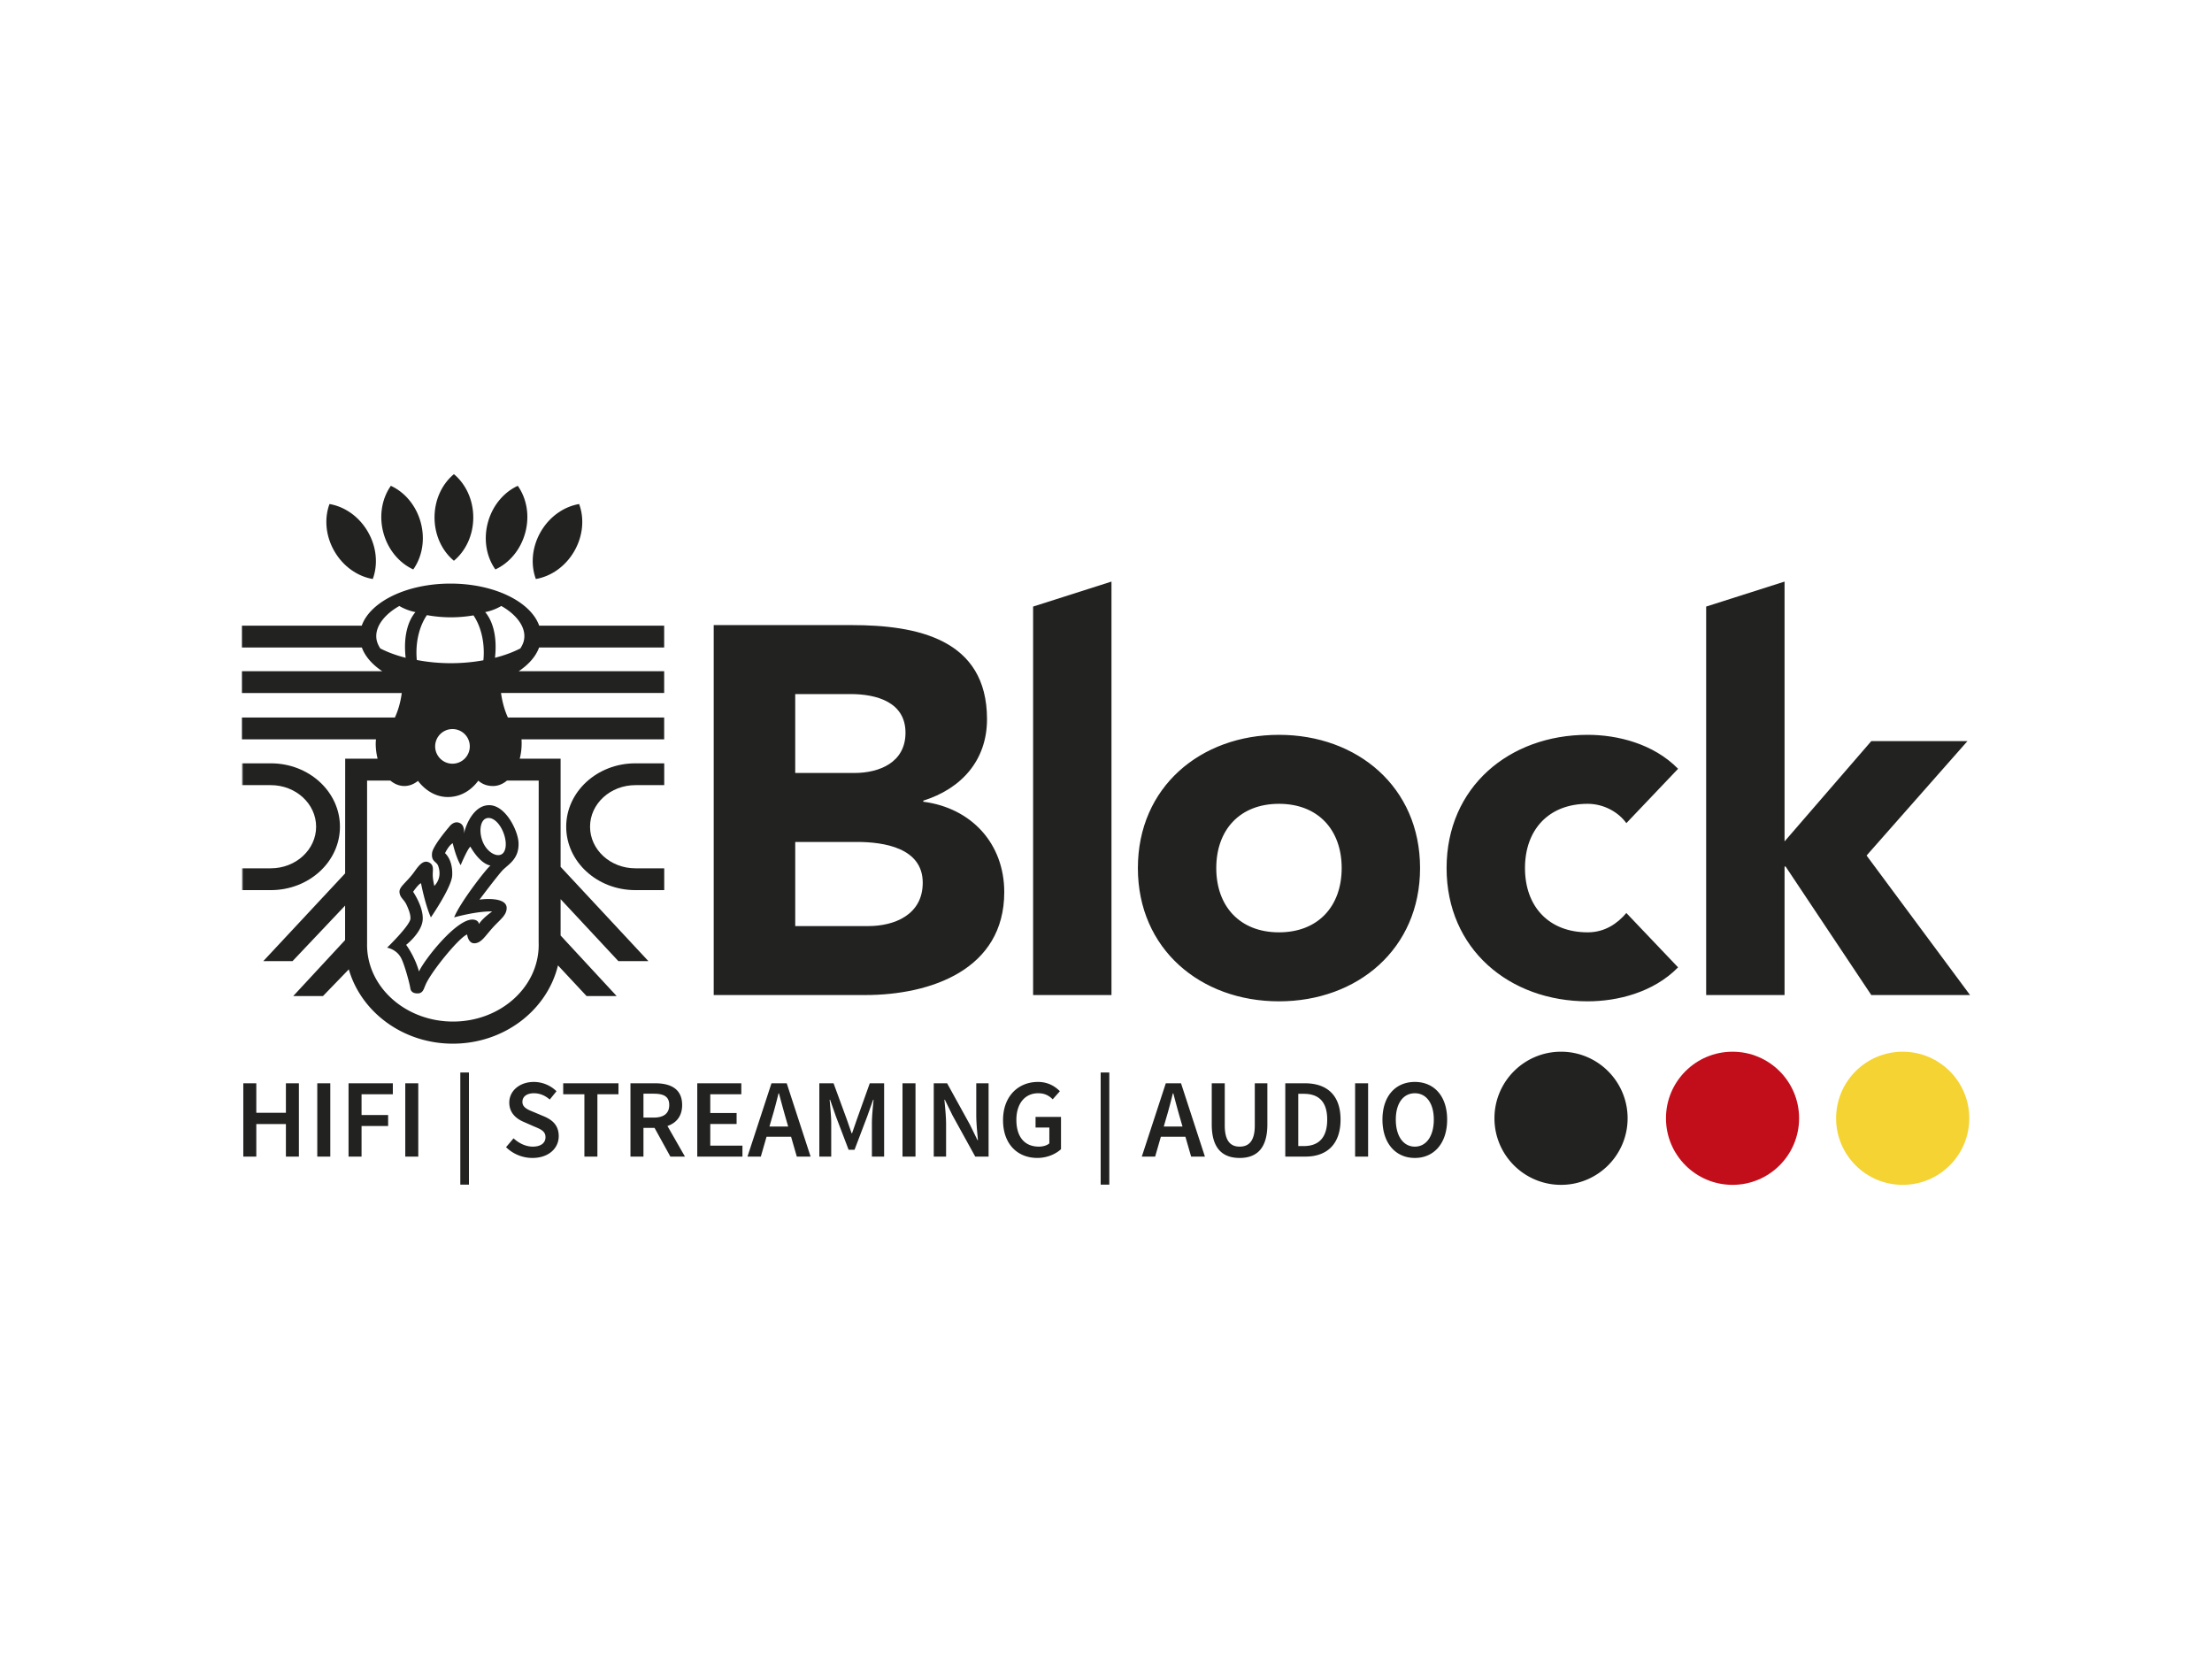 <svg xmlns="http://www.w3.org/2000/svg" xmlns:xlink="http://www.w3.org/1999/xlink" width="640" height="480"><defs><path id="a" d="M0 0h500v205.627H0z"/><path id="c" d="M0 0h500v205.627H0z"/></defs><g fill="none" fill-rule="evenodd"><path fill="#222221" fill-rule="nonzero" d="M206.498 180.859h39.918c18.746 0 39.157 3.931 39.157 27.215 0 11.942-7.41 20.11-18.444 23.584v.305c14.062 1.812 23.434 12.242 23.434 26.149 0 22.375-21.167 29.785-40.218 29.785h-43.847V180.859Zm23.584 42.788h17.09c7.254 0 14.817-3.026 14.817-11.644 0-8.92-8.466-11.187-15.878-11.187h-16.029v22.83Zm0 44.295h21.169c7.412 0 15.725-3.179 15.725-12.548 0-10.13-11.338-11.792-19.049-11.792h-17.843v24.34h-.002ZM298.91 175.499l22.675-7.23V287.9H298.91v-112.4zM370.044 212.61c22.68 0 40.824 15.118 40.824 38.55 0 23.433-18.141 38.556-40.824 38.556-22.675 0-40.821-15.12-40.821-38.556 0-23.432 18.143-38.55 40.821-38.55Zm0 57.143c11.344 0 18.146-7.557 18.146-18.593s-6.805-18.592-18.146-18.592c-11.339 0-18.14 7.558-18.14 18.592-.003 11.036 6.801 18.593 18.14 18.593ZM470.554 238.161c-2.27-3.173-6.504-5.593-11.187-5.593-11.343 0-18.143 7.558-18.143 18.592 0 11.036 6.802 18.593 18.143 18.593 4.993 0 8.621-2.57 11.187-5.593l14.967 15.724c-7.104 7.257-17.533 9.83-26.154 9.83-22.677 0-40.825-15.12-40.825-38.557 0-23.429 18.145-38.549 40.825-38.549 8.621 0 19.05 2.573 26.154 9.828l-14.967 15.725ZM493.646 175.499l22.682-7.23v75.18l25.098-29.024h27.821L540.06 247.53 570 287.899h-28.574l-24.8-37.194h-.298v37.194h-22.682v-112.4zM131.329 137.187c3.396 2.817 5.605 7.376 5.605 12.528 0 5.15-2.21 9.714-5.605 12.53-3.399-2.816-5.608-7.38-5.608-12.53 0-5.15 2.207-9.709 5.608-12.528ZM149.808 140.559c2.558 3.602 3.508 8.58 2.173 13.55-1.337 4.973-4.646 8.808-8.657 10.649-2.558-3.598-3.505-8.58-2.175-13.55 1.334-4.974 4.648-8.81 8.66-10.65ZM167.562 145.827c1.535 4.14 1.167 9.193-1.408 13.652-2.572 4.46-6.77 7.304-11.118 8.047-1.531-4.14-1.165-9.195 1.407-13.657 2.575-4.457 6.766-7.303 11.119-8.042ZM113.086 140.559c-2.548 3.602-3.5 8.58-2.17 13.55 1.327 4.973 4.646 8.808 8.652 10.649 2.558-3.598 3.505-8.58 2.178-13.55-1.337-4.974-4.646-8.81-8.66-10.65Z"/><g transform="translate(70 137.187)"><mask id="b" fill="#fff"><use xlink:href="#a"/></mask><path fill="#222221" fill-rule="nonzero" d="M25.33 8.64c-1.533 4.14-1.16 9.193 1.413 13.653 2.572 4.46 6.765 7.303 11.113 8.047 1.533-4.14 1.17-9.195-1.412-13.657-2.568-4.458-6.76-7.304-11.114-8.043Z" mask="url(#b)"/></g><g transform="translate(70 137.187)"><mask id="d" fill="#fff"><use xlink:href="#c"/></mask><path fill="#222221" fill-rule="nonzero" d="M0 83.667h8.362c11.046 0 19.996 8.217 19.996 18.342 0 10.128-8.953 18.342-19.996 18.342H0v-6.308h8.342c7.246 0 13.12-5.387 13.12-12.034 0-6.644-5.874-12.032-13.12-12.032H0v-6.31Z" mask="url(#d)"/></g><path fill="#222221" fill-rule="nonzero" d="M192.182 220.854h-8.364c-11.041 0-19.999 8.216-19.999 18.342 0 10.128 8.958 18.342 19.999 18.342h8.364v-6.308h-8.342c-7.245 0-13.12-5.387-13.12-12.034 0-6.645 5.872-12.032 13.12-12.032h8.342v-6.31Z"/><path fill="#222221" fill-rule="nonzero" d="M120.203 177.102a15.005 15.005 0 0 1-4.668-1.773c-3.97 2.248-6.671 5.46-6.671 8.7 0 1.33.407 2.377 1.158 3.583 2.36 1.202 4.81 2.062 7.344 2.704-.763-6.826.99-11.08 2.837-13.214Zm.288 11.692c0 .734.039 1.459.104 2.164 3.178.608 6.477.925 9.854.925 3.222 0 6.37-.288 9.41-.843.074-.734.112-1.485.112-2.246 0-4.222-1.138-8.032-2.98-10.747a38.476 38.476 0 0 1-13.472-.07c-1.865 2.72-3.028 6.559-3.028 10.817Zm19.887-11.692c1.844 2.134 3.597 6.388 2.837 13.211 2.536-.642 4.987-1.502 7.342-2.703.758-1.204 1.158-2.253 1.158-3.583 0-3.24-2.694-6.453-6.671-8.7a14.934 14.934 0 0 1-4.666 1.775Zm6.296 48.752c-1.194.998-2.573 1.564-4.038 1.564-1.553 0-3.001-.448-4.246-1.547-2.234 3.037-5.359 4.733-8.823 4.733-3.367 0-6.411-1.78-8.633-4.67-1.172.944-2.512 1.482-3.936 1.482-1.47 0-2.851-.567-4.048-1.565h-6.741v46.86c0 .218-.005.439-.005.657 0 12.261 11.18 22.2 24.868 22.2 13.688 0 24.79-9.939 24.79-22.2 0-.218-.003-.439-.012-.657l.012-46.86h-9.188v.003Zm-20.77-9.908c0 1.393.573 2.653 1.488 3.564a4.99 4.99 0 0 0 3.52 1.45 5.015 5.015 0 0 0 5.014-5.014 5.004 5.004 0 0 0-5.012-5.002 5.005 5.005 0 0 0-5.01 5.002Zm52.522 72.249h-8.706l-8.28-8.876c-3.144 12.965-15.568 22.647-30.414 22.647-14.406 0-26.53-9.12-30.107-21.501l-7.48 7.73h-8.602l15.009-16.203.004-9.98-15.207 16.07h-8.464l23.679-25.389.017-33.183h9.379a18.043 18.043 0 0 1-.548-4.424c0-.3.066-1.078.073-1.167H70.005v-6.313h44.253a24.224 24.224 0 0 0 1.565-4.728c.175-.77.313-1.563.422-2.37h-46.24v-6.312h40.579c-2.878-1.92-4.947-4.268-5.891-6.855H70.005v-6.313h34.656c2.466-6.952 13.025-12.177 25.674-12.177 12.65 0 23.201 5.228 25.672 12.177h36.158v6.313h-36.187c-.945 2.587-3.01 4.934-5.891 6.855h42.078v6.31h-47.204c.14 1.04.34 2.05.582 3.026.36 1.441.835 2.807 1.41 4.072h45.212v6.312h-41.274c.017.386.037.773.037 1.168 0 1.56-.2 3.047-.548 4.423H162.2v31.299l25.398 27.27h-8.687L162.2 260.155v10.513l16.227 17.528Z"/><path fill="#222221" d="M117.51 273.377s2.497 3.297 3.715 7.706c1.565-3.447 11.043-15.547 15.757-15.011 1.565.179 1.587 1.293 1.587 1.293 1.06-1.742 3.837-3.653 3.837-3.653-4.542-.123-11.007 1.713-11.007 1.713 1.69-4.322 9.675-14.551 10.522-14.99-3.25-.617-5.818-5.47-5.818-5.47-.807.546-2.825 5.352-2.825 5.352-1.397-2.34-2.291-6.347-2.291-6.347-1.165.632-2.231 2.878-2.231 2.878s2.29 1.822 2.08 6.438c-.15 3.426-6.166 12.139-6.166 12.139-1.667-3.648-2.856-9.871-2.856-9.871-.645.1-2.29 2.466-2.29 2.466s3.118 4.522 2.764 8.23c-.356 3.7-4.779 7.127-4.779 7.127Zm22.033-30.172c1.027 2.921 3.667 4.752 5.387 4.062 1.565-.627 1.848-3.483.722-6.363-1.136-2.905-3.157-4.625-4.838-4.167-1.787.477-2.3 3.546-1.271 6.468Zm-27.545 30.986s6.688-6.48 6.761-8.427c.041-1.335-.627-2.866-1.117-3.936-.758-1.662-1.8-1.96-2.04-3.518-.24-1.564 1.464-2.555 3.52-5.094 1.379-1.618 2.982-4.98 5.24-3.56 1.209.758.843 2.041.843 3.44 0 1.4.46 3.23.46 3.23 2.025-2.16 1.565-4.52 1.114-5.796-.465-1.318-2.078-1.204-1.766-3.757.252-2.122 4.993-7.599 4.993-7.599s1.373-1.962 3.17-.967c1.226.676 1.13 2.508 1.074 3.019a9.54 9.54 0 0 1 .087-.412c.402-1.882 2.682-8.01 7.364-7.846 4.677.16 8.19 7.441 8.328 10.876.191 4.617-2.837 6.167-4.532 7.863-1.304 1.315-6.773 8.597-6.773 8.597 1.056-.199 7.79-.85 7.868 2.354.043 2.125-1.878 3.387-3.82 5.509-2.46 2.691-3.411 4.59-5.373 4.75-1.962.16-2.236-2.522-2.246-2.541-2.1.717-9.398 9.54-11.622 13.715-.935 1.752-.884 2.851-2.132 3.273 0 0-2.388.49-2.674-1.405-.24-1.563-1.64-6.705-2.614-8.662-1.342-2.687-4.113-3.106-4.113-3.106Z"/><path fill="#F4D332" fill-rule="nonzero" d="M569.77 323.55c0 10.64-8.628 19.263-19.262 19.263-10.642 0-19.263-8.626-19.263-19.262 0-10.634 8.624-19.26 19.263-19.26 10.634 0 19.262 8.626 19.262 19.26Z"/><path fill="#C20E1A" fill-rule="nonzero" d="M520.534 323.55c0 10.64-8.621 19.263-19.255 19.263-10.644 0-19.263-8.626-19.263-19.262 0-10.634 8.621-19.26 19.263-19.26 10.634 0 19.255 8.626 19.255 19.26Z"/><path fill="#222221" fill-rule="nonzero" d="M470.917 323.55c0 10.64-8.628 19.263-19.265 19.263-10.636 0-19.26-8.626-19.26-19.262 0-10.634 8.624-19.26 19.26-19.26 10.637 0 19.265 8.626 19.265 19.26ZM70.395 313.426h3.762v8.529h8.563v-8.53h3.762v21.213H82.72v-9.408h-8.563v9.408h-3.762zM91.799 313.426h3.764v21.212h-3.764zM100.846 313.426h12.814v3.178h-9.052v6.003h7.688v3.178h-7.688v8.853h-3.762zM117.257 313.426h3.762v21.212h-3.762zM133.182 310.31h2.497v32.438h-2.497zM148.585 329.352c1.524 1.43 3.568 2.403 5.547 2.403 2.367 0 3.697-1.073 3.697-2.727 0-1.752-1.362-2.301-3.31-3.113l-2.884-1.267c-2.112-.872-4.285-2.526-4.285-5.639 0-3.377 2.984-5.971 7.104-5.971 2.498 0 4.898 1.04 6.553 2.691l-1.945 2.403c-1.328-1.138-2.788-1.819-4.605-1.819-2.01 0-3.307.942-3.307 2.495 0 1.657 1.62 2.272 3.372 2.984l2.856 1.202c2.53 1.068 4.28 2.66 4.28 5.74 0 3.438-2.855 6.296-7.62 6.296a10.92 10.92 0 0 1-7.623-3.115l2.17-2.563ZM169.083 316.604h-6.131v-3.178h15.99v3.178h-6.097v18.034h-3.762zM186.172 323.35h2.985c2.919 0 4.476-1.23 4.476-3.631 0-2.437-1.557-3.278-4.476-3.278h-2.985v6.909Zm7.786 11.288-4.574-8.304h-3.212v8.304h-3.761v-21.212h7.136c4.41 0 7.819 1.557 7.819 6.293 0 3.243-1.688 5.19-4.251 6.065l5.06 8.854h-4.217ZM201.741 313.426h12.746v3.178h-8.984v5.419h7.62v3.178h-7.62v6.262h9.309v3.175h-13.071zM228.042 325.944l-.746-2.594a298.75 298.75 0 0 1-1.913-7.008h-.131c-.584 2.37-1.2 4.77-1.882 7.008l-.746 2.594h5.418Zm.843 2.955h-7.102l-1.654 5.739h-3.86l6.943-21.212h4.409l6.91 21.212h-3.991l-1.655-5.739ZM237.056 313.426h4.118l3.83 10.445 1.392 4.02h.131l1.395-4.02 3.73-10.445h4.153v21.212h-3.535v-9.7c0-1.976.294-4.798.485-6.745h-.128l-1.718 4.832-3.665 9.636h-1.717l-3.668-9.636-1.688-4.832h-.128c.16 1.947.453 4.77.453 6.746v9.699h-3.44v-21.212ZM261.122 313.426h3.762v21.212h-3.762zM270.167 313.426h3.86l6.585 11.937 2.206 4.508h.131c-.196-2.173-.487-4.87-.487-7.233v-9.212h3.566v21.212h-3.861l-6.584-11.937-2.204-4.508h-.131c.196 2.24.484 4.8.484 7.17v9.275h-3.568v-21.212h.003ZM300.33 313.036c2.952 0 4.994 1.332 6.324 2.69l-2.073 2.338c-1.071-1.039-2.239-1.753-4.218-1.753-3.761 0-6.293 2.92-6.293 7.688 0 4.833 2.272 7.754 6.519 7.754 1.165 0 2.335-.327 3.018-.945v-4.576h-3.99v-3.078h7.364v9.338c-1.46 1.364-3.958 2.534-6.843 2.534-5.646 0-9.927-3.893-9.927-10.935 0-6.935 4.411-11.055 10.118-11.055ZM318.458 310.31h2.498v32.438h-2.498zM342.134 325.944l-.748-2.594c-.65-2.238-1.294-4.67-1.912-7.008h-.133c-.584 2.37-1.199 4.77-1.88 7.008l-.746 2.594h5.419Zm.843 2.955h-7.105l-1.652 5.739h-3.86l6.94-21.212h4.408l6.91 21.212h-3.987l-1.654-5.739ZM350.595 313.426h3.765v12.194c0 4.604 1.753 6.133 4.314 6.133 2.592 0 4.377-1.529 4.377-6.133v-12.194h3.636v11.903c0 6.974-3.115 9.701-8.013 9.701-4.932 0-8.079-2.727-8.079-9.701v-11.903ZM377.255 331.588c4.285 0 6.747-2.432 6.747-7.654 0-5.189-2.464-7.459-6.747-7.459h-1.623v15.113h1.623Zm-5.382-18.162h5.644c6.487 0 10.346 3.5 10.346 10.508 0 7.039-3.861 10.704-10.152 10.704h-5.838v-21.212ZM392.075 313.426h3.762v21.212h-3.762zM414.845 323.934c0-4.736-2.17-7.621-5.482-7.621-3.342 0-5.513 2.885-5.513 7.62 0 4.77 2.17 7.822 5.513 7.822 3.31 0 5.482-3.052 5.482-7.821Zm-14.856 0c0-6.843 3.827-10.898 9.374-10.898 5.516 0 9.34 4.055 9.34 10.898 0 6.877-3.824 11.096-9.34 11.096-5.547 0-9.374-4.22-9.374-11.096Z"/></g></svg>
